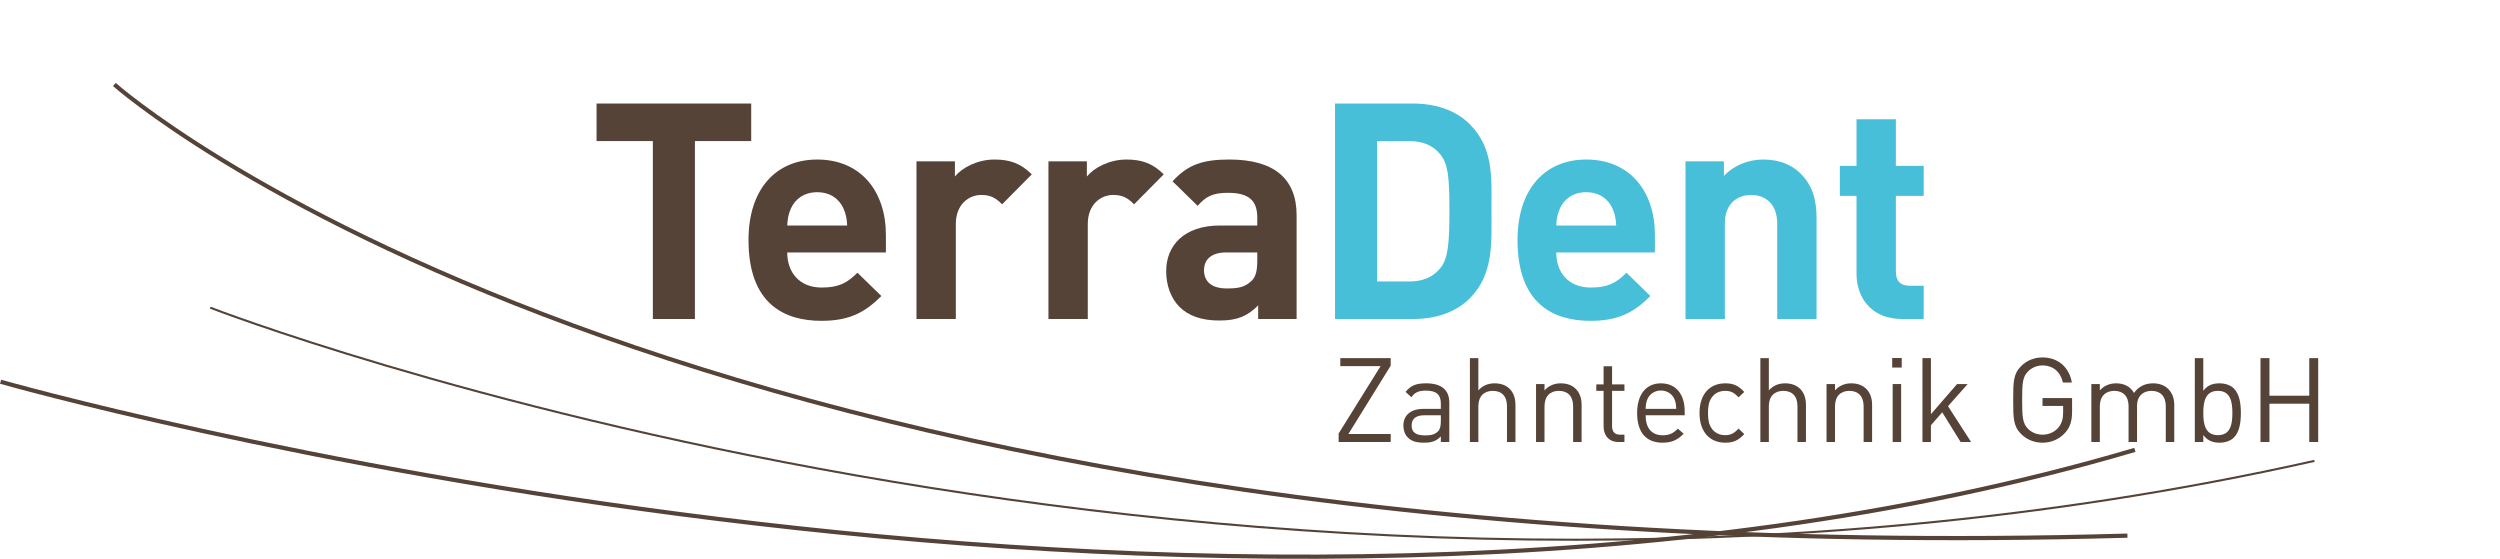 <?xml version="1.0" encoding="UTF-8" standalone="no"?>
<svg
   xmlns:dc="http://purl.org/dc/elements/1.1/"
   xmlns:cc="http://creativecommons.org/ns#"
   xmlns:rdf="http://www.w3.org/1999/02/22-rdf-syntax-ns#"
   xmlns:svg="http://www.w3.org/2000/svg"
   xmlns="http://www.w3.org/2000/svg"
   viewBox="0 0 396.373 88.6"
   height="88.6"
   width="396.373"
   xml:space="preserve"
   id="svg2"
   version="1.1"><defs
     id="defs6" /><g
     transform="matrix(1.333,0,0,-1.333,0,88.6)"
     id="g10"><g
       transform="scale(0.1)"
       id="g12"><path
         id="path14"
         style="fill:none;stroke:#554337;stroke-width:2.5;stroke-linecap:butt;stroke-linejoin:miter;stroke-miterlimit:3.864;stroke-dasharray:none;stroke-opacity:1"
         d="m 250.051,298.723 c 0,0 1213.849,-471.305 2502.759,-182.243" /><path
         id="path16"
         style="fill:none;stroke:#554337;stroke-width:5;stroke-linecap:butt;stroke-linejoin:miter;stroke-miterlimit:3.864;stroke-dasharray:none;stroke-opacity:1"
         d="m 0.707,210.621 c 0,0 1431.053,-408.379 2538.593,-81.035 M 136.012,564.188 c 0,0 656.668,-585.676 2394.388,-536.633" /><path
         id="path18"
         style="fill:#554337;fill-opacity:1;fill-rule:nonzero;stroke:none"
         d="M 826.547,496.875 V 285.227 h -50.031 v 211.648 h -66.95 v 44.641 H 893.5 v -44.641 h -66.953" /><path
         id="path20"
         style="fill:#554337;fill-opacity:1;fill-rule:nonzero;stroke:none"
         d="m 1003.31,416.609 c -5.044,11.157 -15.478,19.438 -31.318,19.438 -15.84,0 -26.277,-8.281 -31.316,-19.438 -2.879,-6.843 -3.961,-11.882 -4.321,-20.156 h 71.275 c -0.36,8.274 -1.44,13.313 -4.32,20.156 z m -66.955,-52.195 c 0,-24.121 14.758,-41.758 41.04,-41.758 20.515,0 30.595,5.762 42.475,17.637 l 28.43,-27.715 c -19.08,-19.07 -37.43,-29.512 -71.269,-29.512 -44.273,0 -86.75,20.157 -86.75,96.106 0,61.187 33.117,95.75 81.711,95.75 52.188,0 81.708,-38.152 81.708,-89.629 V 364.414 H 936.355" /><path
         id="path22"
         style="fill:#554337;fill-opacity:1;fill-rule:nonzero;stroke:none"
         d="m 1191.94,421.648 c -7.2,7.2 -13.32,11.157 -24.84,11.157 -14.39,0 -30.23,-10.793 -30.23,-34.551 V 285.227 h -46.8 v 187.539 h 45.72 v -18 c 9,10.8 27,20.156 47.15,20.156 18.36,0 31.32,-4.68 44.28,-17.637 l -35.28,-35.637" /><path
         id="path24"
         style="fill:#554337;fill-opacity:1;fill-rule:nonzero;stroke:none"
         d="m 1348.9,421.648 c -7.2,7.2 -13.32,11.157 -24.84,11.157 -14.39,0 -30.23,-10.793 -30.23,-34.551 V 285.227 h -46.8 v 187.539 h 45.72 v -18 c 9,10.8 27,20.156 47.15,20.156 18.36,0 31.32,-4.68 44.27,-17.637 l -35.27,-35.637" /><path
         id="path26"
         style="fill:#554337;fill-opacity:1;fill-rule:nonzero;stroke:none"
         d="m 1495.42,364.414 h -37.08 c -16.92,0 -26.27,-7.922 -26.27,-21.238 0,-12.961 8.63,-21.594 26.99,-21.594 12.96,0 21.24,1.074 29.52,8.992 5.04,4.68 6.84,12.239 6.84,23.762 z m 1.07,-79.187 v 16.199 c -12.59,-12.598 -24.47,-17.996 -46.07,-17.996 -21.24,0 -36.71,5.398 -47.87,16.55 -10.08,10.442 -15.48,25.555 -15.48,42.122 0,29.871 20.52,54.351 64.07,54.351 h 44.28 v 9.356 c 0,20.519 -10.08,29.511 -34.92,29.511 -18,0 -26.28,-4.312 -35.99,-15.476 l -29.88,29.16 c 18.36,20.156 36.36,25.918 67.67,25.918 52.55,0 79.91,-22.317 79.91,-66.231 V 285.227 h -45.72" /><path
         id="path28"
         style="fill:#48bfd8;fill-opacity:1;fill-rule:nonzero;stroke:none"
         d="m 1713.15,481.035 c -8.63,10.442 -20.16,15.84 -37.43,15.84 h -37.8 V 329.863 h 37.8 c 17.27,0 28.8,5.391 37.43,15.828 9.35,11.528 10.8,29.883 10.8,68.762 0,38.867 -1.45,55.067 -10.8,66.582 z m 34.92,-171.34 c -16.91,-16.914 -41.03,-24.468 -67.67,-24.468 h -92.5 v 256.289 h 92.5 c 26.64,0 50.76,-7.563 67.67,-24.485 28.79,-28.789 25.92,-64.07 25.92,-102.578 0,-38.515 2.87,-75.957 -25.92,-104.758" /><path
         id="path30"
         style="fill:#48bfd8;fill-opacity:1;fill-rule:nonzero;stroke:none"
         d="m 1917.99,416.609 c -5.04,11.157 -15.47,19.438 -31.31,19.438 -15.84,0 -26.28,-8.281 -31.32,-19.438 -2.87,-6.843 -3.96,-11.882 -4.32,-20.156 h 71.27 c -0.35,8.274 -1.44,13.313 -4.32,20.156 z m -66.95,-52.195 c 0,-24.121 14.77,-41.758 41.04,-41.758 20.52,0 30.6,5.762 42.48,17.637 l 28.43,-27.715 c -19.08,-19.07 -37.44,-29.512 -71.27,-29.512 -44.27,0 -86.75,20.157 -86.75,96.106 0,61.187 33.12,95.75 81.71,95.75 52.19,0 81.7,-38.152 81.7,-89.629 v -20.879 h -117.34" /><path
         id="path32"
         style="fill:#48bfd8;fill-opacity:1;fill-rule:nonzero;stroke:none"
         d="m 2113.83,285.227 v 113.386 c 0,25.559 -16.2,34.192 -30.95,34.192 -14.77,0 -31.32,-8.633 -31.32,-34.192 V 285.227 h -46.8 v 187.539 h 45.71 v -17.289 c 12.25,12.961 29.53,19.445 46.8,19.445 18.72,0 33.84,-6.121 44.28,-16.563 15.12,-15.117 19.08,-32.754 19.08,-53.269 V 285.227 h -46.8" /><path
         id="path34"
         style="fill:#48bfd8;fill-opacity:1;fill-rule:nonzero;stroke:none"
         d="m 2262.52,285.227 c -38.16,0 -54.35,26.992 -54.35,53.628 v 92.872 h -19.81 v 35.636 h 19.81 v 55.43 h 46.8 v -55.43 h 33.1 v -35.636 h -33.1 v -89.989 c 0,-10.8 5.03,-16.914 16.19,-16.914 h 16.91 v -39.597 h -25.55" /><path
         id="path36"
         style="fill:#554337;fill-opacity:1;fill-rule:nonzero;stroke:none"
         d="m 1592.19,138.961 v 10.098 l 49.88,80.113 h -47.9 v 9.527 h 59.94 v -8.965 l -50.29,-81.242 h 50.29 v -9.531 h -61.92" /><path
         id="path38"
         style="fill:#554337;fill-opacity:1;fill-rule:nonzero;stroke:none"
         d="m 1713.75,170.758 h -19.33 c -10.37,0 -15.41,-4.199 -15.41,-12.188 0,-7.968 4.9,-11.757 15.82,-11.757 5.89,0 11.07,0.41 15.41,4.628 2.38,2.227 3.51,6.153 3.51,11.895 z m 0,-31.797 v 6.582 c -5.61,-5.605 -10.66,-7.422 -19.9,-7.422 -9.53,0 -15.12,1.817 -19.47,6.309 -3.36,3.359 -5.18,8.535 -5.18,14.004 0,12.05 8.4,19.902 23.81,19.902 h 20.74 v 6.582 c 0,10.078 -5.05,15.117 -17.65,15.117 -8.83,0 -13.31,-2.09 -17.37,-7.832 l -6.87,6.289 c 6.16,7.988 13.16,10.235 24.38,10.235 18.48,0 27.59,-7.989 27.59,-22.969 v -46.797 h -10.08" /><path
         id="path40"
         style="fill:#554337;fill-opacity:1;fill-rule:nonzero;stroke:none"
         d="m 1792.43,138.961 v 42.578 c 0,12.051 -6.45,18.223 -16.82,18.223 -10.36,0 -17.23,-6.309 -17.23,-18.223 v -42.578 h -10.07 v 99.738 h 10.07 v -38.371 c 5.04,5.742 11.62,8.399 19.34,8.399 15.55,0 24.78,-9.942 24.78,-25.489 v -44.277 h -10.07" /><path
         id="path42"
         style="fill:#554337;fill-opacity:1;fill-rule:nonzero;stroke:none"
         d="m 1871.1,138.961 v 42.441 c 0,12.188 -6.58,18.36 -16.95,18.36 -10.37,0 -17.09,-6.309 -17.09,-18.36 v -42.441 h -10.08 v 68.926 h 10.08 v -7.559 c 4.9,5.586 11.63,8.399 19.33,8.399 7.42,0 13.45,-2.247 17.66,-6.446 4.9,-4.765 7.14,-11.211 7.14,-19.199 v -44.121 h -10.09" /><path
         id="path44"
         style="fill:#554337;fill-opacity:1;fill-rule:nonzero;stroke:none"
         d="m 1924.99,138.961 c -11.76,0 -17.65,8.262 -17.65,18.496 v 42.305 h -8.68 v 7.695 h 8.68 v 21.574 h 10.09 v -21.574 h 14.7 v -7.695 h -14.7 V 157.73 c 0,-6.289 2.94,-10.078 9.38,-10.078 h 5.32 v -8.691 h -7.14" /><path
         id="path46"
         style="fill:#554337;fill-opacity:1;fill-rule:nonzero;stroke:none"
         d="m 1991.64,189.82 c -2.67,6.289 -8.82,10.352 -16.11,10.352 -7.28,0 -13.45,-4.063 -16.11,-10.352 -1.54,-3.789 -1.82,-5.898 -2.1,-11.484 h 36.42 c -0.28,5.586 -0.56,7.695 -2.1,11.484 z m -34.32,-19.062 c 0,-15.117 7.14,-23.809 20.31,-23.809 7.98,0 12.61,2.383 18.07,7.852 l 6.86,-6.035 c -7,-6.993 -13.44,-10.645 -25.21,-10.645 -18.2,0 -30.12,10.938 -30.12,35.313 0,22.265 10.78,35.293 28.3,35.293 17.79,0 28.29,-12.891 28.29,-33.34 v -4.629 h -46.5" /><path
         id="path48"
         style="fill:#554337;fill-opacity:1;fill-rule:nonzero;stroke:none"
         d="m 2051.97,138.121 c -17.38,0 -30.54,11.777 -30.54,35.313 0,23.515 13.16,35.293 30.54,35.293 9.52,0 15.54,-2.52 22.69,-10.235 l -6.86,-6.445 c -5.19,5.742 -9.25,7.715 -15.83,7.715 -6.73,0 -12.33,-2.657 -15.97,-7.852 -3.22,-4.472 -4.48,-9.805 -4.48,-18.476 0,-8.692 1.26,-14.024 4.48,-18.496 3.64,-5.196 9.24,-7.852 15.97,-7.852 6.58,0 10.64,2.109 15.83,7.852 l 6.86,-6.583 c -7.15,-7.714 -13.17,-10.234 -22.69,-10.234" /><path
         id="path50"
         style="fill:#554337;fill-opacity:1;fill-rule:nonzero;stroke:none"
         d="m 2137.93,138.961 v 42.578 c 0,12.051 -6.44,18.223 -16.8,18.223 -10.36,0 -17.24,-6.309 -17.24,-18.223 v -42.578 h -10.08 v 99.738 h 10.08 v -38.371 c 5.05,5.742 11.63,8.399 19.34,8.399 15.54,0 24.79,-9.942 24.79,-25.489 v -44.277 h -10.09" /><path
         id="path52"
         style="fill:#554337;fill-opacity:1;fill-rule:nonzero;stroke:none"
         d="m 2216.62,138.961 v 42.441 c 0,12.188 -6.59,18.36 -16.95,18.36 -10.37,0 -17.09,-6.309 -17.09,-18.36 v -42.441 h -10.08 v 68.926 h 10.08 v -7.559 c 4.91,5.586 11.62,8.399 19.33,8.399 7.43,0 13.45,-2.247 17.65,-6.446 4.9,-4.765 7.14,-11.211 7.14,-19.199 v -44.121 h -10.08" /><path
         id="path54"
         style="fill:#554337;fill-opacity:1;fill-rule:nonzero;stroke:none"
         d="m 2251.18,138.961 v 68.926 h 10.07 v -68.926 z m -0.57,88.535 v 11.344 h 11.35 v -11.344 h -11.35" /><path
         id="path56"
         style="fill:#554337;fill-opacity:1;fill-rule:nonzero;stroke:none"
         d="m 2331.98,138.961 -21.86,35.312 -13.45,-15.41 v -19.902 h -10.08 v 99.738 h 10.08 v -66.672 l 31.11,35.86 h 12.6 l -23.39,-26.348 27.45,-42.578 h -12.46" /><path
         id="path58"
         style="fill:#554337;fill-opacity:1;fill-rule:nonzero;stroke:none"
         d="m 2456.02,149.605 c -7,-7.558 -16.39,-11.484 -26.62,-11.484 -9.81,0 -18.77,3.652 -25.49,10.371 -9.38,9.375 -9.38,19.18 -9.38,40.332 0,21.153 0,30.957 9.38,40.348 6.72,6.726 15.55,10.367 25.49,10.367 19.06,0 31.94,-12.316 34.88,-29.836 h -10.64 c -2.8,12.617 -11.76,20.309 -24.24,20.309 -6.58,0 -12.88,-2.653 -17.23,-7.145 -6.3,-6.445 -7,-13.164 -7,-34.043 0,-20.859 0.7,-27.734 7,-34.179 4.35,-4.473 10.65,-6.993 17.23,-6.993 7.28,0 14.3,2.95 18.92,8.536 4.06,4.902 5.6,10.371 5.6,18.085 v 7.559 h -24.52 v 9.375 h 35.17 v -15.82 c 0,-11.485 -2.39,-19.199 -8.55,-25.782" /><path
         id="path60"
         style="fill:#554337;fill-opacity:1;fill-rule:nonzero;stroke:none"
         d="m 2576.02,138.961 v 42.441 c 0,12.188 -6.58,18.36 -16.95,18.36 -10.08,0 -17.23,-6.309 -17.23,-17.227 v -43.574 h -10.09 v 42.441 c 0,12.188 -6.58,18.36 -16.94,18.36 -10.37,0 -17.24,-6.309 -17.24,-18.36 v -42.441 h -10.08 v 68.926 h 10.08 v -7.559 c 4.91,5.586 11.77,8.399 19.48,8.399 9.52,0 16.94,-3.926 21.15,-11.485 5.32,7.559 13.03,11.485 22.68,11.485 7.44,0 13.6,-2.383 17.8,-6.446 4.9,-4.765 7.42,-11.211 7.42,-19.199 v -44.121 h -10.08" /><path
         id="path62"
         style="fill:#554337;fill-opacity:1;fill-rule:nonzero;stroke:none"
         d="m 2638.01,199.762 c -15,0 -17.38,-12.891 -17.38,-26.328 0,-13.457 2.38,-26.348 17.38,-26.348 14.98,0 17.23,12.891 17.23,26.348 0,13.437 -2.25,26.328 -17.23,26.328 z m 18.91,-55.606 c -3.64,-3.652 -9.81,-6.035 -16.82,-6.035 -7.56,0 -13.86,1.817 -19.47,9.102 v -8.262 h -10.08 v 99.738 h 10.08 v -38.801 c 5.61,7.149 11.91,8.829 19.47,8.829 7.01,0 13.18,-2.383 16.82,-6.036 7,-6.992 8.4,-18.476 8.4,-29.257 0,-10.801 -1.4,-22.286 -8.4,-29.278" /><path
         id="path64"
         style="fill:#554337;fill-opacity:1;fill-rule:nonzero;stroke:none"
         d="m 2746.67,138.961 v 45.527 h -47.35 v -45.527 h -10.64 v 99.738 h 10.64 V 194.02 h 47.35 v 44.679 h 10.64 v -99.738 h -10.64" /></g></g></svg>